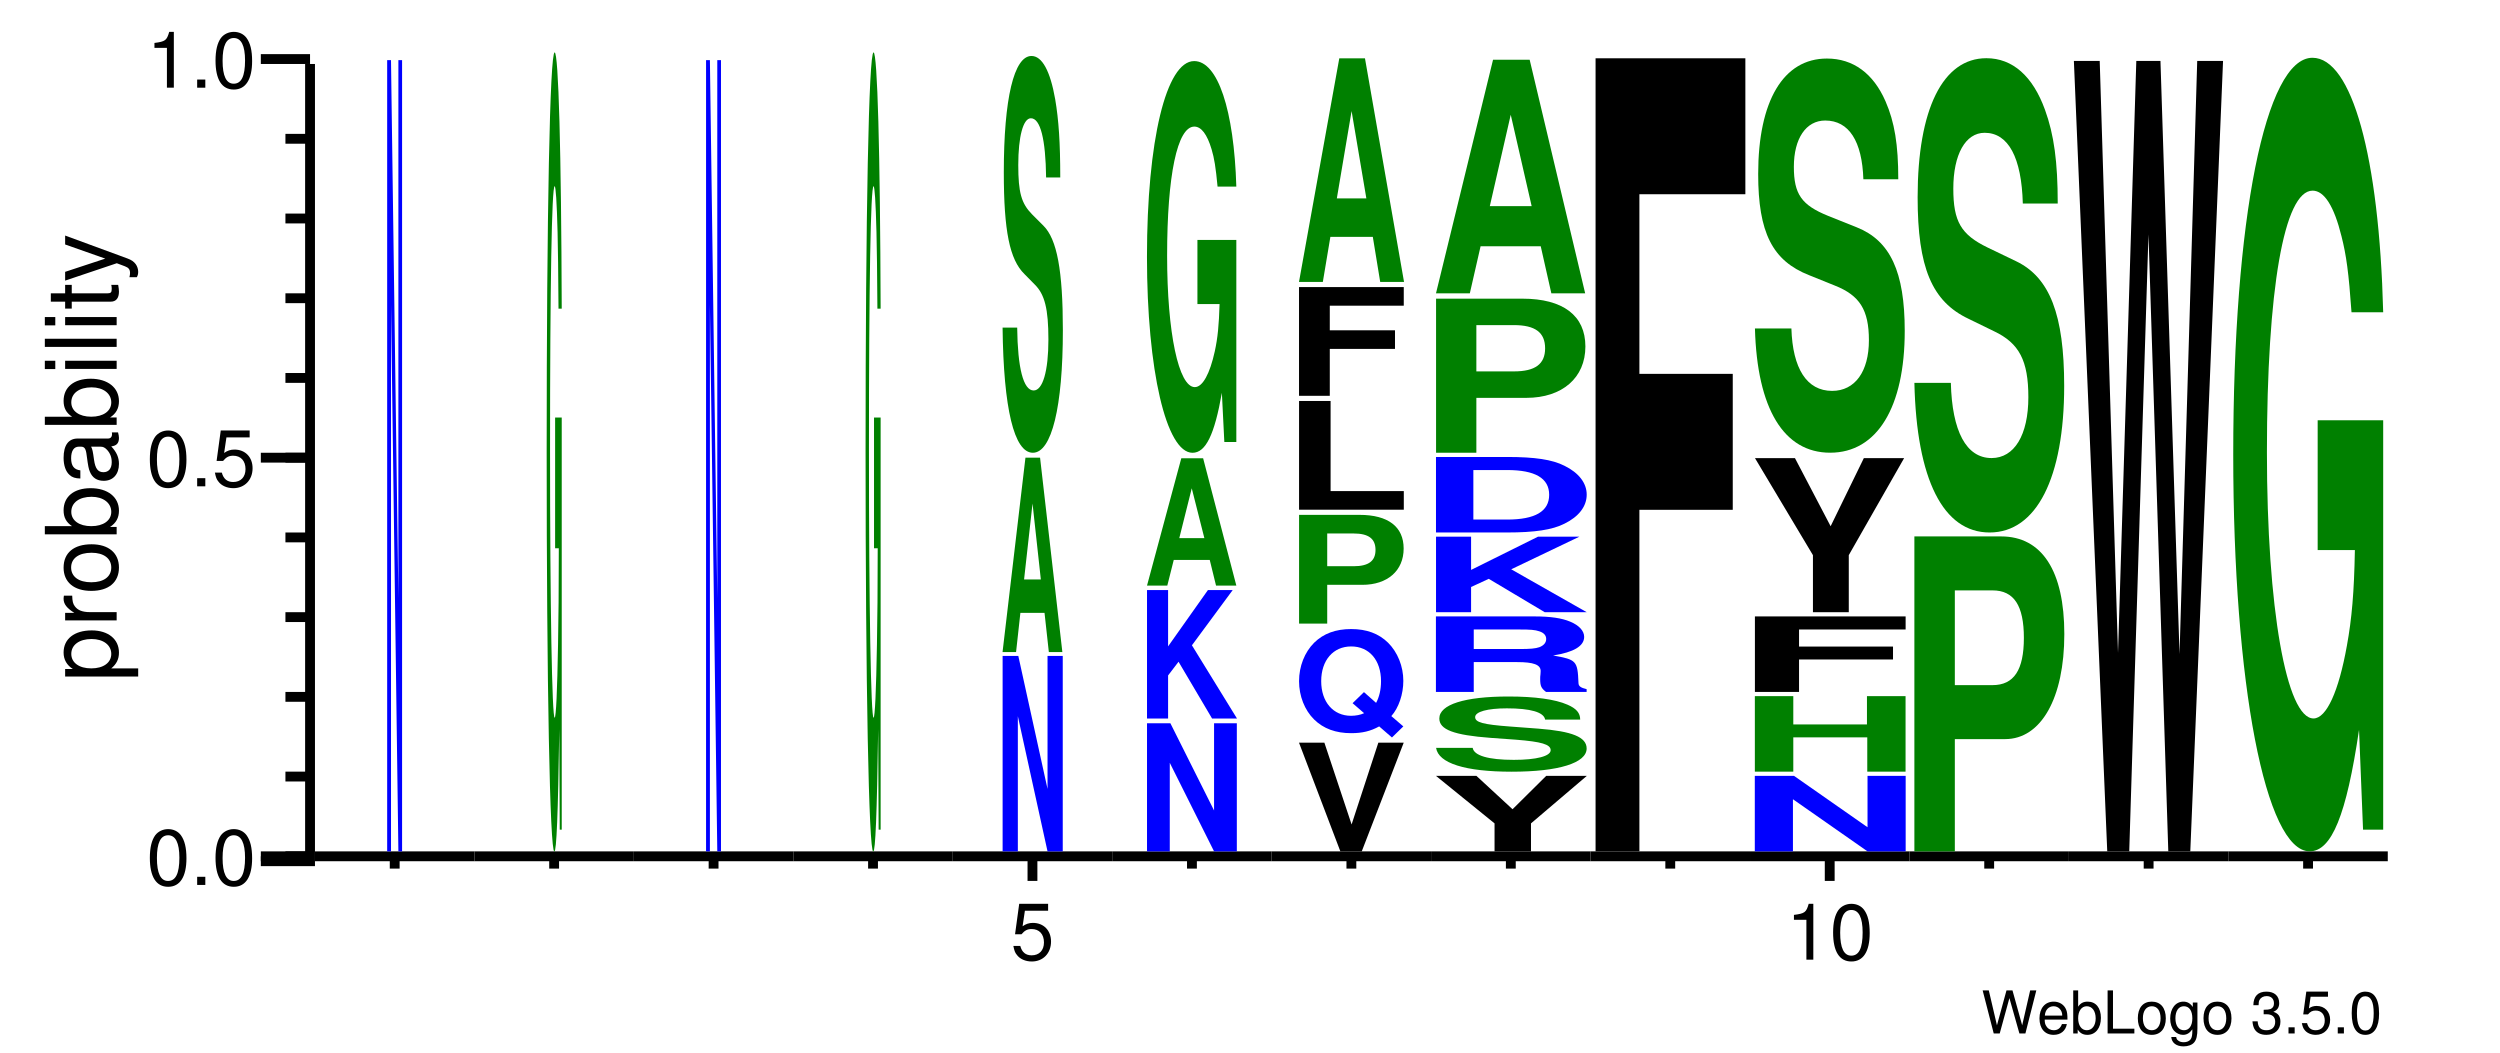 <?xml version="1.0" encoding="UTF-8"?>
<svg xmlns="http://www.w3.org/2000/svg" xmlns:xlink="http://www.w3.org/1999/xlink" width="254pt" height="107pt" viewBox="0 0 254 107" version="1.1" style="background: white" >
<defs>
<g>
<symbol overflow="visible" id="glyph0-0">
<path style="stroke:none;" d="M 4.469 0 L 5.578 -4.375 L 4.953 -4.375 L 4.141 -0.828 L 3.156 -4.375 L 2.547 -4.375 L 1.578 -0.828 L 0.75 -4.375 L 0.125 -4.375 L 1.25 0 L 1.859 0 L 2.844 -3.594 L 3.859 0 Z M 4.469 0 "/>
</symbol>
<symbol overflow="visible" id="glyph0-1">
<path style="stroke:none;" d="M 3.078 -1.406 C 3.078 -1.891 3.047 -2.172 2.953 -2.406 C 2.75 -2.922 2.266 -3.234 1.688 -3.234 C 0.797 -3.234 0.234 -2.562 0.234 -1.531 C 0.234 -0.5 0.781 0.141 1.672 0.141 C 2.391 0.141 2.891 -0.266 3.016 -0.953 L 2.516 -0.953 C 2.375 -0.547 2.094 -0.328 1.688 -0.328 C 1.375 -0.328 1.094 -0.469 0.938 -0.734 C 0.812 -0.906 0.766 -1.094 0.766 -1.406 Z M 0.781 -1.812 C 0.812 -2.391 1.172 -2.766 1.672 -2.766 C 2.172 -2.766 2.547 -2.359 2.547 -1.844 C 2.547 -1.844 2.547 -1.828 2.531 -1.812 Z M 0.781 -1.812 "/>
</symbol>
<symbol overflow="visible" id="glyph0-2">
<path style="stroke:none;" d="M 0.328 -4.375 L 0.328 0 L 0.781 0 L 0.781 -0.406 C 1.016 -0.031 1.328 0.141 1.766 0.141 C 2.594 0.141 3.141 -0.547 3.141 -1.578 C 3.141 -2.609 2.625 -3.234 1.797 -3.234 C 1.359 -3.234 1.062 -3.078 0.828 -2.719 L 0.828 -4.375 Z M 1.703 -2.766 C 2.25 -2.766 2.609 -2.281 2.609 -1.531 C 2.609 -0.812 2.25 -0.328 1.703 -0.328 C 1.172 -0.328 0.828 -0.812 0.828 -1.547 C 0.828 -2.281 1.172 -2.766 1.703 -2.766 Z M 1.703 -2.766 "/>
</symbol>
<symbol overflow="visible" id="glyph0-3">
<path style="stroke:none;" d="M 1.031 -4.375 L 0.484 -4.375 L 0.484 0 L 3.203 0 L 3.203 -0.484 L 1.031 -0.484 Z M 1.031 -4.375 "/>
</symbol>
<symbol overflow="visible" id="glyph0-4">
<path style="stroke:none;" d="M 1.625 -3.234 C 0.75 -3.234 0.219 -2.609 0.219 -1.547 C 0.219 -0.484 0.75 0.141 1.641 0.141 C 2.516 0.141 3.062 -0.484 3.062 -1.531 C 3.062 -2.609 2.531 -3.234 1.625 -3.234 Z M 1.641 -2.766 C 2.203 -2.766 2.531 -2.312 2.531 -1.531 C 2.531 -0.797 2.188 -0.328 1.641 -0.328 C 1.078 -0.328 0.734 -0.781 0.734 -1.547 C 0.734 -2.297 1.078 -2.766 1.641 -2.766 Z M 1.641 -2.766 "/>
</symbol>
<symbol overflow="visible" id="glyph0-5">
<path style="stroke:none;" d="M 2.469 -3.141 L 2.469 -2.688 C 2.219 -3.062 1.906 -3.234 1.516 -3.234 C 0.719 -3.234 0.172 -2.531 0.172 -1.516 C 0.172 -1 0.312 -0.578 0.562 -0.281 C 0.797 -0.016 1.141 0.141 1.469 0.141 C 1.859 0.141 2.141 -0.031 2.422 -0.422 L 2.422 -0.266 C 2.422 0.156 2.375 0.422 2.25 0.594 C 2.109 0.781 1.859 0.891 1.547 0.891 C 1.312 0.891 1.109 0.828 0.984 0.719 C 0.859 0.625 0.812 0.547 0.781 0.359 L 0.281 0.359 C 0.328 0.953 0.797 1.312 1.531 1.312 C 2 1.312 2.406 1.156 2.609 0.906 C 2.844 0.625 2.938 0.219 2.938 -0.516 L 2.938 -3.141 Z M 1.562 -2.766 C 2.109 -2.766 2.422 -2.312 2.422 -1.531 C 2.422 -0.781 2.094 -0.328 1.578 -0.328 C 1.031 -0.328 0.703 -0.781 0.703 -1.547 C 0.703 -2.297 1.031 -2.766 1.562 -2.766 Z M 1.562 -2.766 "/>
</symbol>
<symbol overflow="visible" id="glyph0-6">
<path style="stroke:none;" d=""/>
</symbol>
<symbol overflow="visible" id="glyph0-7">
<path style="stroke:none;" d="M 1.328 -1.953 L 1.609 -1.953 C 2.203 -1.953 2.5 -1.688 2.5 -1.188 C 2.5 -0.641 2.172 -0.328 1.609 -0.328 C 1.031 -0.328 0.75 -0.625 0.719 -1.234 L 0.188 -1.234 C 0.219 -0.891 0.281 -0.672 0.375 -0.484 C 0.594 -0.078 1.016 0.141 1.594 0.141 C 2.469 0.141 3.031 -0.391 3.031 -1.188 C 3.031 -1.734 2.828 -2.031 2.312 -2.203 C 2.719 -2.359 2.906 -2.656 2.906 -3.078 C 2.906 -3.812 2.422 -4.25 1.609 -4.25 C 0.75 -4.25 0.297 -3.781 0.281 -2.875 L 0.812 -2.875 C 0.812 -3.141 0.844 -3.281 0.906 -3.406 C 1.031 -3.641 1.297 -3.797 1.625 -3.797 C 2.094 -3.797 2.375 -3.516 2.375 -3.062 C 2.375 -2.766 2.266 -2.594 2.031 -2.484 C 1.891 -2.438 1.703 -2.406 1.328 -2.406 Z M 1.328 -1.953 "/>
</symbol>
<symbol overflow="visible" id="glyph0-8">
<path style="stroke:none;" d="M 1.141 -0.625 L 0.516 -0.625 L 0.516 0 L 1.141 0 Z M 1.141 -0.625 "/>
</symbol>
<symbol overflow="visible" id="glyph0-9">
<path style="stroke:none;" d="M 2.859 -4.25 L 0.656 -4.25 L 0.344 -1.938 L 0.828 -1.938 C 1.078 -2.234 1.281 -2.328 1.609 -2.328 C 2.172 -2.328 2.531 -1.938 2.531 -1.312 C 2.531 -0.703 2.188 -0.328 1.609 -0.328 C 1.141 -0.328 0.859 -0.562 0.734 -1.047 L 0.203 -1.047 C 0.281 -0.703 0.344 -0.531 0.469 -0.375 C 0.703 -0.047 1.141 0.141 1.625 0.141 C 2.484 0.141 3.078 -0.484 3.078 -1.391 C 3.078 -2.219 2.516 -2.797 1.703 -2.797 C 1.406 -2.797 1.156 -2.719 0.922 -2.547 L 1.094 -3.734 L 2.859 -3.734 Z M 2.859 -4.25 "/>
</symbol>
<symbol overflow="visible" id="glyph0-10">
<path style="stroke:none;" d="M 1.656 -4.25 C 1.25 -4.25 0.891 -4.078 0.672 -3.781 C 0.391 -3.406 0.266 -2.844 0.266 -2.062 C 0.266 -0.625 0.734 0.141 1.656 0.141 C 2.547 0.141 3.047 -0.625 3.047 -2.016 C 3.047 -2.844 2.906 -3.406 2.625 -3.781 C 2.406 -4.094 2.047 -4.25 1.656 -4.25 Z M 1.656 -3.781 C 2.219 -3.781 2.5 -3.203 2.5 -2.062 C 2.5 -0.859 2.219 -0.297 1.641 -0.297 C 1.078 -0.297 0.797 -0.891 0.797 -2.047 C 0.797 -3.219 1.078 -3.781 1.656 -3.781 Z M 1.656 -3.781 "/>
</symbol>
<symbol overflow="visible" id="glyph1-0">
<path style="stroke:none;" d="M 2.203 -5.672 C 1.672 -5.672 1.188 -5.438 0.891 -5.047 C 0.531 -4.547 0.344 -3.797 0.344 -2.75 C 0.344 -0.828 0.984 0.188 2.203 0.188 C 3.406 0.188 4.062 -0.828 4.062 -2.703 C 4.062 -3.797 3.875 -4.531 3.5 -5.047 C 3.203 -5.453 2.734 -5.672 2.203 -5.672 Z M 2.203 -5.047 C 2.953 -5.047 3.344 -4.281 3.344 -2.766 C 3.344 -1.156 2.969 -0.406 2.188 -0.406 C 1.438 -0.406 1.062 -1.188 1.062 -2.734 C 1.062 -4.281 1.438 -5.047 2.203 -5.047 Z M 2.203 -5.047 "/>
</symbol>
<symbol overflow="visible" id="glyph1-1">
<path style="stroke:none;" d="M 1.531 -0.828 L 0.703 -0.828 L 0.703 0 L 1.531 0 Z M 1.531 -0.828 "/>
</symbol>
<symbol overflow="visible" id="glyph1-2">
<path style="stroke:none;" d="M 3.812 -5.672 L 0.875 -5.672 L 0.453 -2.578 L 1.109 -2.578 C 1.438 -2.969 1.703 -3.109 2.141 -3.109 C 2.906 -3.109 3.391 -2.594 3.391 -1.75 C 3.391 -0.938 2.906 -0.438 2.141 -0.438 C 1.531 -0.438 1.156 -0.75 0.984 -1.391 L 0.281 -1.391 C 0.375 -0.922 0.453 -0.703 0.625 -0.5 C 0.938 -0.062 1.516 0.188 2.156 0.188 C 3.297 0.188 4.109 -0.641 4.109 -1.844 C 4.109 -2.969 3.359 -3.734 2.266 -3.734 C 1.875 -3.734 1.547 -3.625 1.219 -3.391 L 1.453 -4.969 L 3.812 -4.969 Z M 3.812 -5.672 "/>
</symbol>
<symbol overflow="visible" id="glyph1-3">
<path style="stroke:none;" d="M 2.078 -4.047 L 2.078 0 L 2.781 0 L 2.781 -5.672 L 2.312 -5.672 C 2.062 -4.797 1.906 -4.688 0.812 -4.547 L 0.812 -4.047 Z M 2.078 -4.047 "/>
</symbol>
<symbol overflow="visible" id="glyph2-0">
<path style="stroke:none;" d="M 2.188 -0.547 L 2.188 -1.375 L -0.547 -1.375 C -0.016 -1.812 0.234 -2.312 0.234 -2.984 C 0.234 -4.344 -0.859 -5.234 -2.531 -5.234 C -4.297 -5.234 -5.391 -4.375 -5.391 -2.984 C -5.391 -2.266 -5.062 -1.703 -4.453 -1.312 L -5.234 -1.312 L -5.234 -0.547 Z M -4.609 -2.844 C -4.609 -3.766 -3.797 -4.359 -2.547 -4.359 C -1.359 -4.359 -0.547 -3.75 -0.547 -2.844 C -0.547 -1.953 -1.344 -1.375 -2.578 -1.375 C -3.812 -1.375 -4.609 -1.953 -4.609 -2.844 Z M -4.609 -2.844 "/>
</symbol>
<symbol overflow="visible" id="glyph2-1">
<path style="stroke:none;" d="M -5.234 -0.688 L 0 -0.688 L 0 -1.531 L -2.719 -1.531 C -3.469 -1.531 -3.953 -1.719 -4.25 -2.125 C -4.438 -2.375 -4.5 -2.625 -4.516 -3.203 L -5.359 -3.203 C -5.375 -3.062 -5.391 -3 -5.391 -2.891 C -5.391 -2.344 -5.062 -1.938 -4.297 -1.453 L -5.234 -1.453 Z M -5.234 -0.688 "/>
</symbol>
<symbol overflow="visible" id="glyph2-2">
<path style="stroke:none;" d="M -5.391 -2.719 C -5.391 -1.25 -4.344 -0.359 -2.578 -0.359 C -0.812 -0.359 0.234 -1.234 0.234 -2.734 C 0.234 -4.203 -0.812 -5.094 -2.547 -5.094 C -4.344 -5.094 -5.391 -4.234 -5.391 -2.719 Z M -4.625 -2.734 C -4.625 -3.672 -3.844 -4.234 -2.547 -4.234 C -1.312 -4.234 -0.547 -3.656 -0.547 -2.734 C -0.547 -1.797 -1.312 -1.234 -2.578 -1.234 C -3.844 -1.234 -4.625 -1.797 -4.625 -2.734 Z M -4.625 -2.734 "/>
</symbol>
<symbol overflow="visible" id="glyph2-3">
<path style="stroke:none;" d="M -7.297 -0.547 L 0 -0.547 L 0 -1.297 L -0.672 -1.297 C -0.062 -1.688 0.234 -2.219 0.234 -2.953 C 0.234 -4.328 -0.906 -5.234 -2.641 -5.234 C -4.344 -5.234 -5.391 -4.375 -5.391 -2.984 C -5.391 -2.266 -5.125 -1.766 -4.531 -1.375 L -7.297 -1.375 Z M -4.609 -2.828 C -4.609 -3.766 -3.797 -4.359 -2.547 -4.359 C -1.359 -4.359 -0.547 -3.734 -0.547 -2.828 C -0.547 -1.953 -1.344 -1.375 -2.578 -1.375 C -3.812 -1.375 -4.609 -1.953 -4.609 -2.828 Z M -4.609 -2.828 "/>
</symbol>
<symbol overflow="visible" id="glyph2-4">
<path style="stroke:none;" d="M -0.484 -5.344 C -0.469 -5.266 -0.469 -5.219 -0.469 -5.172 C -0.469 -4.875 -0.625 -4.719 -0.875 -4.719 L -3.953 -4.719 C -4.891 -4.719 -5.391 -4.047 -5.391 -2.75 C -5.391 -1.984 -5.172 -1.359 -4.781 -1.016 C -4.516 -0.766 -4.203 -0.672 -3.688 -0.656 L -3.688 -1.484 C -4.328 -1.562 -4.625 -1.938 -4.625 -2.719 C -4.625 -3.469 -4.344 -3.891 -3.844 -3.891 L -3.625 -3.891 C -3.266 -3.891 -3.125 -3.688 -3.047 -3.016 C -2.891 -1.844 -2.844 -1.656 -2.719 -1.344 C -2.469 -0.734 -2 -0.422 -1.312 -0.422 C -0.375 -0.422 0.234 -1.078 0.234 -2.141 C 0.234 -2.797 0 -3.328 -0.547 -3.922 C -0.016 -3.984 0.234 -4.234 0.234 -4.781 C 0.234 -4.953 0.203 -5.078 0.141 -5.344 Z M -1.656 -3.891 C -1.375 -3.891 -1.203 -3.812 -0.969 -3.562 C -0.656 -3.219 -0.5 -2.812 -0.5 -2.312 C -0.5 -1.672 -0.812 -1.297 -1.344 -1.297 C -1.891 -1.297 -2.172 -1.656 -2.297 -2.547 C -2.422 -3.438 -2.453 -3.609 -2.594 -3.891 Z M -1.656 -3.891 "/>
</symbol>
<symbol overflow="visible" id="glyph2-5">
<path style="stroke:none;" d="M -5.234 -1.5 L -5.234 -0.672 L 0 -0.672 L 0 -1.5 Z M -7.297 -1.5 L -7.297 -0.656 L -6.234 -0.656 L -6.234 -1.5 Z M -7.297 -1.5 "/>
</symbol>
<symbol overflow="visible" id="glyph2-6">
<path style="stroke:none;" d="M -7.297 -1.516 L -7.297 -0.688 L 0 -0.688 L 0 -1.516 Z M -7.297 -1.516 "/>
</symbol>
<symbol overflow="visible" id="glyph2-7">
<path style="stroke:none;" d="M -5.234 -2.547 L -5.234 -1.688 L -6.688 -1.688 L -6.688 -0.844 L -5.234 -0.844 L -5.234 -0.141 L -4.562 -0.141 L -4.562 -0.844 L -0.594 -0.844 C -0.062 -0.844 0.234 -1.203 0.234 -1.859 C 0.234 -2.062 0.203 -2.266 0.156 -2.547 L -0.547 -2.547 C -0.516 -2.438 -0.5 -2.297 -0.5 -2.141 C -0.5 -1.781 -0.594 -1.688 -0.969 -1.688 L -4.562 -1.688 L -4.562 -2.547 Z M -5.234 -2.547 "/>
</symbol>
<symbol overflow="visible" id="glyph2-8">
<path style="stroke:none;" d="M -5.234 -3.875 L -1.156 -2.438 L -5.234 -1.094 L -5.234 -0.203 L 0.016 -1.969 L 0.844 -1.656 C 1.219 -1.516 1.359 -1.328 1.359 -0.984 C 1.359 -0.859 1.344 -0.719 1.297 -0.547 L 2.047 -0.547 C 2.141 -0.703 2.188 -0.875 2.188 -1.094 C 2.188 -1.375 2.094 -1.656 1.938 -1.875 C 1.734 -2.141 1.516 -2.297 1.094 -2.453 L -5.234 -4.781 Z M -5.234 -3.875 "/>
</symbol>
<symbol overflow="visible" id="glyph3-0">
<path style="stroke:none;" d="M 1.312 0 L 1.688 0 L 1.688 -80.391 L 1.312 -80.391 L 1.312 -25.703 L 0.562 -80.391 L 0.172 -80.391 L 0.172 0 L 0.562 0 L 0.562 -55.578 Z M 1.312 0 "/>
</symbol>
<symbol overflow="visible" id="glyph4-0">
<path style="stroke:none;" d="M 1.625 -41.656 L 0.953 -41.656 L 0.953 -28.375 L 1.328 -28.375 C 1.328 -24.016 1.297 -21.359 1.25 -18.594 C 1.172 -13.922 1.047 -11.156 0.906 -11.156 C 0.641 -11.156 0.438 -22.422 0.438 -38.375 C 0.438 -55.047 0.609 -65.156 0.906 -65.156 C 1.016 -65.156 1.125 -63.562 1.203 -60.469 C 1.25 -58.562 1.266 -56.75 1.297 -52.719 L 1.625 -52.719 C 1.578 -68.656 1.297 -78.75 0.906 -78.75 C 0.422 -78.75 0.094 -62.281 0.094 -38.156 C 0.094 -14.672 0.422 2.438 0.875 2.438 C 1.094 2.438 1.25 -1.281 1.375 -9.984 L 1.422 0.219 L 1.625 0.219 Z M 1.625 -41.656 "/>
</symbol>
<symbol overflow="visible" id="glyph5-0">
<path style="stroke:none;" d="M 5.266 0 L 6.812 0 L 6.812 -19.859 L 5.266 -19.859 L 5.266 -6.344 L 2.297 -19.859 L 0.703 -19.859 L 0.703 0 L 2.25 0 L 2.25 -13.734 Z M 5.266 0 "/>
</symbol>
<symbol overflow="visible" id="glyph6-0">
<path style="stroke:none;" d="M 4.5 -3.984 L 4.938 0 L 6.312 0 L 4.047 -19.75 L 2.562 -19.75 L 0.234 0 L 1.609 0 L 2.047 -3.984 Z M 4.125 -7.375 L 2.422 -7.375 L 3.281 -15.094 Z M 4.125 -7.375 "/>
</symbol>
<symbol overflow="visible" id="glyph7-0">
<path style="stroke:none;" d="M 6.188 -26.75 C 6.188 -30.281 6.031 -32.594 5.672 -34.703 C 5.172 -37.562 4.344 -39.094 3.266 -39.094 C 1.484 -39.094 0.453 -34.766 0.453 -27.266 C 0.453 -21.312 1.047 -18.406 2.547 -16.938 L 3.594 -15.875 C 4.609 -14.875 4.984 -13.406 4.984 -10.281 C 4.984 -7.062 4.406 -5.109 3.484 -5.109 C 2.438 -5.109 1.859 -7.391 1.812 -11.5 L 0.328 -11.5 C 0.422 -3.266 1.5 1.219 3.406 1.219 C 5.312 1.219 6.453 -3.422 6.453 -11.234 C 6.453 -17.297 5.859 -20.469 4.484 -21.844 L 3.328 -23 C 2.234 -24.109 1.922 -25.219 1.922 -28.016 C 1.922 -30.906 2.422 -32.766 3.203 -32.766 C 4.172 -32.766 4.703 -30.641 4.75 -26.75 Z M 6.188 -26.75 "/>
</symbol>
<symbol overflow="visible" id="glyph8-0">
<path style="stroke:none;" d="M 7.859 0 L 10.172 0 L 10.172 -13.016 L 7.859 -13.016 L 7.859 -4.156 L 3.422 -13.016 L 1.047 -13.016 L 1.047 0 L 3.359 0 L 3.359 -9 Z M 7.859 0 "/>
</symbol>
<symbol overflow="visible" id="glyph9-0">
<path style="stroke:none;" d="M 3.188 -4.375 L 4.25 -5.766 L 7.656 0 L 10.188 0 L 5.609 -7.438 L 9.75 -13.047 L 7.234 -13.047 L 3.188 -7.328 L 3.188 -13.047 L 1.047 -13.047 L 1.047 0 L 3.188 0 Z M 3.188 -4.375 "/>
</symbol>
<symbol overflow="visible" id="glyph10-0">
<path style="stroke:none;" d="M 6.719 -2.609 L 7.359 0 L 9.422 0 L 6.047 -12.938 L 3.828 -12.938 L 0.344 0 L 2.406 0 L 3.062 -2.609 Z M 6.172 -4.828 L 3.625 -4.828 L 4.891 -9.891 Z M 6.172 -4.828 "/>
</symbol>
<symbol overflow="visible" id="glyph11-0">
<path style="stroke:none;" d="M 9.641 -20.422 L 5.688 -20.422 L 5.688 -13.906 L 7.938 -13.906 C 7.875 -11.766 7.75 -10.469 7.453 -9.109 C 6.953 -6.828 6.219 -5.469 5.422 -5.469 C 3.781 -5.469 2.609 -10.984 2.609 -18.812 C 2.609 -26.984 3.641 -31.938 5.375 -31.938 C 6.078 -31.938 6.672 -31.156 7.125 -29.641 C 7.406 -28.703 7.547 -27.812 7.734 -25.844 L 9.641 -25.844 C 9.406 -33.656 7.75 -38.594 5.359 -38.594 C 2.516 -38.594 0.562 -30.531 0.562 -18.703 C 0.562 -7.188 2.516 1.203 5.188 1.203 C 6.531 1.203 7.422 -0.625 8.172 -4.891 L 8.422 0.109 L 9.641 0.109 Z M 9.641 -20.422 "/>
</symbol>
<symbol overflow="visible" id="glyph12-0">
<path style="stroke:none;" d="M 6.781 0 L 11.047 -11.047 L 8.469 -11.047 L 5.75 -2.734 L 2.984 -11.047 L 0.406 -11.047 L 4.609 0 Z M 6.781 0 "/>
</symbol>
<symbol overflow="visible" id="glyph13-0">
<path style="stroke:none;" d="M 10.031 -1.422 C 10.781 -2.266 11.25 -3.641 11.25 -5 C 11.25 -6.484 10.672 -7.906 9.703 -8.875 C 8.75 -9.812 7.516 -10.266 5.953 -10.266 C 4.375 -10.266 3.141 -9.812 2.188 -8.875 C 1.219 -7.906 0.656 -6.484 0.656 -4.969 C 0.656 -3.469 1.219 -2.031 2.188 -1.078 C 3.141 -0.141 4.391 0.312 5.953 0.312 C 7.078 0.312 7.922 0.109 8.797 -0.375 L 10.094 0.75 L 11.25 -0.375 Z M 7.25 -3.859 L 6.094 -2.734 L 7.266 -1.719 C 6.906 -1.547 6.422 -1.453 5.938 -1.453 C 4.125 -1.453 2.906 -2.859 2.906 -4.969 C 2.906 -7.094 4.125 -8.5 5.953 -8.5 C 7.781 -8.5 8.984 -7.109 8.984 -4.969 C 8.984 -4.125 8.812 -3.375 8.484 -2.766 Z M 7.25 -3.859 "/>
</symbol>
<symbol overflow="visible" id="glyph14-0">
<path style="stroke:none;" d="M 4.312 -3.938 L 7.875 -3.938 C 10.438 -3.938 12.078 -5.375 12.078 -7.625 C 12.078 -9.844 10.5 -11.047 7.594 -11.047 L 1.453 -11.047 L 1.453 0 L 4.312 0 Z M 4.312 -5.828 L 4.312 -9.156 L 6.984 -9.156 C 8.516 -9.156 9.219 -8.625 9.219 -7.484 C 9.219 -6.359 8.516 -5.828 6.984 -5.828 Z M 4.312 -5.828 "/>
</symbol>
<symbol overflow="visible" id="glyph15-0">
<path style="stroke:none;" d="M 4.906 -11.047 L 1.703 -11.047 L 1.703 0 L 12.344 0 L 12.344 -1.891 L 4.906 -1.891 Z M 4.906 -11.047 "/>
</symbol>
<symbol overflow="visible" id="glyph16-0">
<path style="stroke:none;" d="M 4.656 -4.766 L 11.281 -4.766 L 11.281 -6.656 L 4.656 -6.656 L 4.656 -9.156 L 12.172 -9.156 L 12.172 -11.047 L 1.531 -11.047 L 1.531 0 L 4.656 0 Z M 4.656 -4.766 "/>
</symbol>
<symbol overflow="visible" id="glyph17-0">
<path style="stroke:none;" d="M 7.906 -4.578 L 8.656 0 L 11.078 0 L 7.109 -22.719 L 4.5 -22.719 L 0.406 0 L 2.828 0 L 3.594 -4.578 Z M 7.25 -8.484 L 4.25 -8.484 L 5.75 -17.359 Z M 7.25 -8.484 "/>
</symbol>
<symbol overflow="visible" id="glyph18-0">
<path style="stroke:none;" d="M 10.312 -2.844 L 15.984 -7.672 L 11.859 -7.672 L 8.438 -4.281 L 4.766 -7.672 L 0.656 -7.672 L 6.609 -2.844 L 6.609 0 L 10.312 0 Z M 10.312 -2.844 "/>
</symbol>
<symbol overflow="visible" id="glyph19-0">
<path style="stroke:none;" d="M 15.453 -5.062 C 15.453 -5.734 15.062 -6.188 14.156 -6.578 C 12.906 -7.125 10.844 -7.406 8.172 -7.406 C 3.719 -7.406 1.141 -6.594 1.141 -5.172 C 1.141 -4.047 2.594 -3.484 6.359 -3.203 L 8.953 -3.016 C 11.5 -2.812 12.453 -2.547 12.453 -1.953 C 12.453 -1.344 11.016 -0.969 8.703 -0.969 C 6.109 -0.969 4.656 -1.406 4.531 -2.188 L 0.812 -2.188 C 1.047 -0.625 3.766 0.234 8.5 0.234 C 13.281 0.234 16.109 -0.656 16.109 -2.125 C 16.109 -3.281 14.641 -3.875 11.203 -4.141 L 8.297 -4.359 C 5.578 -4.562 4.781 -4.781 4.781 -5.312 C 4.781 -5.859 6.031 -6.203 8 -6.203 C 10.406 -6.203 11.766 -5.812 11.891 -5.062 Z M 15.453 -5.062 "/>
</symbol>
<symbol overflow="visible" id="glyph20-0">
<path style="stroke:none;" d="M 5.891 -3.031 L 10.312 -3.031 C 11.969 -3.031 12.688 -2.766 12.688 -2.125 C 12.688 -2.062 12.688 -1.953 12.672 -1.812 C 12.641 -1.625 12.641 -1.438 12.641 -1.312 C 12.641 -0.594 12.75 -0.375 13.234 0 L 17.359 0 L 17.359 -0.281 C 16.766 -0.422 16.531 -0.578 16.531 -0.922 C 16.438 -3.172 16.328 -3.281 13.953 -3.703 C 16.047 -4.031 17.109 -4.656 17.109 -5.594 C 17.109 -6.203 16.594 -6.766 15.688 -7.141 C 14.844 -7.5 13.672 -7.672 12.078 -7.672 L 2.047 -7.672 L 2.047 0 L 5.891 0 Z M 5.891 -4.359 L 5.891 -6.344 L 10.531 -6.344 C 11.641 -6.344 12.109 -6.312 12.562 -6.156 C 13.031 -6 13.25 -5.734 13.25 -5.375 C 13.25 -5 13 -4.719 12.562 -4.547 C 12.156 -4.406 11.641 -4.359 10.531 -4.359 Z M 5.891 -4.359 "/>
</symbol>
<symbol overflow="visible" id="glyph21-0">
<path style="stroke:none;" d="M 5.328 -2.562 L 7.125 -3.391 L 12.812 0 L 17.078 0 L 9.406 -4.359 L 16.328 -7.672 L 12.125 -7.672 L 5.328 -4.297 L 5.328 -7.672 L 1.766 -7.672 L 1.766 0 L 5.328 0 Z M 5.328 -2.562 "/>
</symbol>
<symbol overflow="visible" id="glyph22-0">
<path style="stroke:none;" d="M 1.953 0 L 9.172 0 C 11.984 0 13.766 -0.266 15 -0.891 C 16.469 -1.609 17.266 -2.656 17.266 -3.844 C 17.266 -5.016 16.469 -6.062 15 -6.781 C 13.766 -7.406 12.016 -7.672 9.172 -7.672 L 1.953 -7.672 Z M 5.75 -1.312 L 5.75 -6.344 L 9.172 -6.344 C 12.031 -6.344 13.453 -5.516 13.453 -3.828 C 13.453 -2.141 12.031 -1.312 9.172 -1.312 Z M 5.75 -1.312 "/>
</symbol>
<symbol overflow="visible" id="glyph23-0">
<path style="stroke:none;" d="M 6.156 -5.578 L 11.234 -5.578 C 14.891 -5.578 17.234 -7.625 17.234 -10.797 C 17.234 -13.938 14.969 -15.656 10.828 -15.656 L 2.062 -15.656 L 2.062 0 L 6.156 0 Z M 6.156 -8.266 L 6.156 -12.969 L 9.969 -12.969 C 12.141 -12.969 13.141 -12.219 13.141 -10.609 C 13.141 -9.016 12.141 -8.266 9.969 -8.266 Z M 6.156 -8.266 "/>
</symbol>
<symbol overflow="visible" id="glyph24-0">
<path style="stroke:none;" d="M 11.219 -4.781 L 12.297 0 L 15.734 0 L 10.094 -23.734 L 6.375 -23.734 L 0.578 0 L 4.016 0 L 5.109 -4.781 Z M 10.297 -8.859 L 6.047 -8.859 L 8.172 -18.141 Z M 10.297 -8.859 "/>
</symbol>
<symbol overflow="visible" id="glyph25-0">
<path style="stroke:none;" d="M 6.656 -34.703 L 16.141 -34.703 L 16.141 -48.516 L 6.656 -48.516 L 6.656 -66.766 L 17.422 -66.766 L 17.422 -80.578 L 2.203 -80.578 L 2.203 0 L 6.656 0 Z M 6.656 -34.703 "/>
</symbol>
<symbol overflow="visible" id="glyph26-0">
<path style="stroke:none;" d="M 13.203 0 L 17.078 0 L 17.078 -7.672 L 13.203 -7.672 L 13.203 -2.453 L 5.734 -7.672 L 1.75 -7.672 L 1.75 0 L 5.625 0 L 5.625 -5.297 Z M 13.203 0 "/>
</symbol>
<symbol overflow="visible" id="glyph27-0">
<path style="stroke:none;" d="M 13.188 -3.484 L 13.188 0 L 17.078 0 L 17.078 -7.672 L 13.156 -7.672 L 13.156 -4.797 L 5.672 -4.797 L 5.672 -7.672 L 1.766 -7.672 L 1.766 0 L 5.672 0 L 5.672 -3.484 Z M 13.188 -3.484 "/>
</symbol>
<symbol overflow="visible" id="glyph28-0">
<path style="stroke:none;" d="M 6.703 -3.297 L 16.25 -3.297 L 16.25 -4.609 L 6.703 -4.609 L 6.703 -6.344 L 17.531 -6.344 L 17.531 -7.672 L 2.219 -7.672 L 2.219 0 L 6.703 0 Z M 6.703 -3.297 "/>
</symbol>
<symbol overflow="visible" id="glyph29-0">
<path style="stroke:none;" d="M 10.188 -5.797 L 15.812 -15.656 L 11.719 -15.656 L 8.344 -8.734 L 4.719 -15.656 L 0.656 -15.656 L 6.547 -5.797 L 6.547 0 L 10.188 0 Z M 10.188 -5.797 "/>
</symbol>
<symbol overflow="visible" id="glyph30-0">
<path style="stroke:none;" d="M 15.375 -26.578 C 15.375 -30.094 15 -32.391 14.078 -34.5 C 12.844 -37.328 10.797 -38.844 8.125 -38.844 C 3.703 -38.844 1.141 -34.547 1.141 -27.109 C 1.141 -21.172 2.578 -18.297 6.328 -16.828 L 8.922 -15.781 C 11.453 -14.781 12.391 -13.312 12.391 -10.219 C 12.391 -7.031 10.969 -5.078 8.656 -5.078 C 6.078 -5.078 4.641 -7.344 4.516 -11.422 L 0.812 -11.422 C 1.031 -3.25 3.75 1.203 8.453 1.203 C 13.219 1.203 16.031 -3.406 16.031 -11.172 C 16.031 -17.188 14.562 -20.344 11.141 -21.703 L 8.25 -22.859 C 5.547 -23.953 4.766 -25.062 4.766 -27.844 C 4.766 -30.719 6 -32.547 7.953 -32.547 C 10.359 -32.547 11.703 -30.453 11.828 -26.578 Z M 15.375 -26.578 "/>
</symbol>
<symbol overflow="visible" id="glyph31-0">
<path style="stroke:none;" d="M 6.188 -11.406 L 11.297 -11.406 C 14.953 -11.406 17.312 -15.578 17.312 -22.078 C 17.312 -28.484 15.047 -32 10.891 -32 L 2.078 -32 L 2.078 0 L 6.188 0 Z M 6.188 -16.891 L 6.188 -26.516 L 10.016 -26.516 C 12.203 -26.516 13.203 -24.969 13.203 -21.688 C 13.203 -18.438 12.203 -16.891 10.016 -16.891 Z M 6.188 -16.891 "/>
</symbol>
<symbol overflow="visible" id="glyph32-0">
<path style="stroke:none;" d="M 15.375 -31.969 C 15.375 -36.203 15 -38.969 14.078 -41.5 C 12.844 -44.906 10.797 -46.734 8.125 -46.734 C 3.703 -46.734 1.141 -41.562 1.141 -32.609 C 1.141 -25.484 2.578 -22.016 6.328 -20.25 L 8.922 -18.984 C 11.453 -17.781 12.391 -16.016 12.391 -12.297 C 12.391 -8.453 10.969 -6.109 8.656 -6.109 C 6.078 -6.109 4.641 -8.828 4.516 -13.75 L 0.812 -13.75 C 1.031 -3.906 3.75 1.453 8.453 1.453 C 13.219 1.453 16.031 -4.094 16.031 -13.438 C 16.031 -20.688 14.562 -24.469 11.141 -26.109 L 8.25 -27.5 C 5.547 -28.812 4.766 -30.141 4.766 -33.484 C 4.766 -36.953 6 -39.156 7.953 -39.156 C 10.359 -39.156 11.703 -36.641 11.828 -31.969 Z M 15.375 -31.969 "/>
</symbol>
<symbol overflow="visible" id="glyph33-0">
<path style="stroke:none;" d="M 12.047 0 L 15.375 -80.312 L 12.75 -80.312 L 10.953 -20.047 L 9.016 -80.312 L 6.562 -80.312 L 4.703 -20.156 L 2.844 -80.312 L 0.219 -80.312 L 3.609 0 L 5.844 0 L 7.797 -62.688 L 9.812 0 Z M 12.047 0 "/>
</symbol>
<symbol overflow="visible" id="glyph34-0">
<path style="stroke:none;" d="M 16.188 -41.375 L 9.531 -41.375 L 9.531 -28.188 L 13.312 -28.188 C 13.234 -23.859 13 -21.219 12.5 -18.469 C 11.672 -13.828 10.422 -11.078 9.109 -11.078 C 6.359 -11.078 4.375 -22.266 4.375 -38.109 C 4.375 -54.672 6.125 -64.703 9.016 -64.703 C 10.203 -64.703 11.203 -63.109 11.953 -60.062 C 12.438 -58.156 12.688 -56.359 12.969 -52.344 L 16.188 -52.344 C 15.781 -68.188 13 -78.203 9 -78.203 C 4.219 -78.203 0.953 -61.844 0.953 -37.891 C 0.953 -14.562 4.234 2.422 8.719 2.422 C 10.953 2.422 12.453 -1.266 13.734 -9.922 L 14.141 0.219 L 16.188 0.219 Z M 16.188 -41.375 "/>
</symbol>
</g>
</defs>
<g id="surface1">
<g style="fill:rgb(0%,0%,0%);fill-opacity:1;">
  <use xlink:href="#glyph0-0" x="201.312" y="105"/>
  <use xlink:href="#glyph0-1" x="206.976" y="105"/>
  <use xlink:href="#glyph0-2" x="210.312" y="105"/>
  <use xlink:href="#glyph0-3" x="213.648" y="105"/>
  <use xlink:href="#glyph0-4" x="216.984" y="105"/>
  <use xlink:href="#glyph0-5" x="220.32" y="105"/>
  <use xlink:href="#glyph0-4" x="223.656" y="105"/>
  <use xlink:href="#glyph0-6" x="226.992" y="105"/>
  <use xlink:href="#glyph0-7" x="228.66" y="105"/>
  <use xlink:href="#glyph0-8" x="231.996" y="105"/>
  <use xlink:href="#glyph0-9" x="233.664" y="105"/>
  <use xlink:href="#glyph0-8" x="237" y="105"/>
  <use xlink:href="#glyph0-10" x="238.668" y="105"/>
</g>
<path style="fill:none;stroke-width:4.167;stroke-linecap:butt;stroke-linejoin:miter;stroke:rgb(0%,0%,0%);stroke-opacity:1;stroke-miterlimit:10;" d="M 110.417 81.25 L 131.25 81.25 L 131.25 418.75 " transform="matrix(0.24,0,0,-0.24,0,107)"/>
<g style="fill:rgb(0%,0%,0%);fill-opacity:1;">
  <use xlink:href="#glyph1-0" x="14.881" y="89.91"/>
  <use xlink:href="#glyph1-1" x="19.329" y="89.91"/>
  <use xlink:href="#glyph1-0" x="21.553" y="89.91"/>
</g>
<path style="fill:none;stroke-width:4.167;stroke-linecap:butt;stroke-linejoin:miter;stroke:rgb(0%,0%,0%);stroke-opacity:1;stroke-miterlimit:10;" d="M 110.417 83.333 L 131.25 83.333 " transform="matrix(0.24,0,0,-0.24,0,107)"/>
<g style="fill:rgb(0%,0%,0%);fill-opacity:1;">
  <use xlink:href="#glyph1-0" x="14.881" y="49.41"/>
  <use xlink:href="#glyph1-1" x="19.329" y="49.41"/>
  <use xlink:href="#glyph1-2" x="21.553" y="49.41"/>
</g>
<path style="fill:none;stroke-width:4.167;stroke-linecap:butt;stroke-linejoin:miter;stroke:rgb(0%,0%,0%);stroke-opacity:1;stroke-miterlimit:10;" d="M 110.417 252.083 L 131.25 252.083 " transform="matrix(0.24,0,0,-0.24,0,107)"/>
<g style="fill:rgb(0%,0%,0%);fill-opacity:1;">
  <use xlink:href="#glyph1-3" x="14.881" y="8.91"/>
  <use xlink:href="#glyph1-1" x="19.329" y="8.91"/>
  <use xlink:href="#glyph1-0" x="21.553" y="8.91"/>
</g>
<path style="fill:none;stroke-width:4.167;stroke-linecap:butt;stroke-linejoin:miter;stroke:rgb(0%,0%,0%);stroke-opacity:1;stroke-miterlimit:10;" d="M 110.417 420.833 L 131.25 420.833 " transform="matrix(0.24,0,0,-0.24,0,107)"/>
<path style="fill:none;stroke-width:4.167;stroke-linecap:butt;stroke-linejoin:miter;stroke:rgb(0%,0%,0%);stroke-opacity:1;stroke-miterlimit:10;" d="M 131.25 83.333 L 120.833 83.333 " transform="matrix(0.24,0,0,-0.24,0,107)"/>
<path style="fill:none;stroke-width:4.167;stroke-linecap:butt;stroke-linejoin:miter;stroke:rgb(0%,0%,0%);stroke-opacity:1;stroke-miterlimit:10;" d="M 131.25 117.09 L 120.833 117.09 " transform="matrix(0.24,0,0,-0.24,0,107)"/>
<path style="fill:none;stroke-width:4.167;stroke-linecap:butt;stroke-linejoin:miter;stroke:rgb(0%,0%,0%);stroke-opacity:1;stroke-miterlimit:10;" d="M 131.25 150.83 L 120.833 150.83 " transform="matrix(0.24,0,0,-0.24,0,107)"/>
<path style="fill:none;stroke-width:4.167;stroke-linecap:butt;stroke-linejoin:miter;stroke:rgb(0%,0%,0%);stroke-opacity:1;stroke-miterlimit:10;" d="M 131.25 184.587 L 120.833 184.587 " transform="matrix(0.24,0,0,-0.24,0,107)"/>
<path style="fill:none;stroke-width:4.167;stroke-linecap:butt;stroke-linejoin:miter;stroke:rgb(0%,0%,0%);stroke-opacity:1;stroke-miterlimit:10;" d="M 131.25 218.327 L 120.833 218.327 " transform="matrix(0.24,0,0,-0.24,0,107)"/>
<path style="fill:none;stroke-width:4.167;stroke-linecap:butt;stroke-linejoin:miter;stroke:rgb(0%,0%,0%);stroke-opacity:1;stroke-miterlimit:10;" d="M 131.25 252.083 L 120.833 252.083 " transform="matrix(0.24,0,0,-0.24,0,107)"/>
<path style="fill:none;stroke-width:4.167;stroke-linecap:butt;stroke-linejoin:miter;stroke:rgb(0%,0%,0%);stroke-opacity:1;stroke-miterlimit:10;" d="M 131.25 285.84 L 120.833 285.84 " transform="matrix(0.24,0,0,-0.24,0,107)"/>
<path style="fill:none;stroke-width:4.167;stroke-linecap:butt;stroke-linejoin:miter;stroke:rgb(0%,0%,0%);stroke-opacity:1;stroke-miterlimit:10;" d="M 131.25 319.58 L 120.833 319.58 " transform="matrix(0.24,0,0,-0.24,0,107)"/>
<path style="fill:none;stroke-width:4.167;stroke-linecap:butt;stroke-linejoin:miter;stroke:rgb(0%,0%,0%);stroke-opacity:1;stroke-miterlimit:10;" d="M 131.25 353.337 L 120.833 353.337 " transform="matrix(0.24,0,0,-0.24,0,107)"/>
<path style="fill:none;stroke-width:4.167;stroke-linecap:butt;stroke-linejoin:miter;stroke:rgb(0%,0%,0%);stroke-opacity:1;stroke-miterlimit:10;" d="M 131.25 387.077 L 120.833 387.077 " transform="matrix(0.24,0,0,-0.24,0,107)"/>
<g style="fill:rgb(0%,0%,0%);fill-opacity:1;">
  <use xlink:href="#glyph2-0" x="11.852" y="69.283"/>
  <use xlink:href="#glyph2-1" x="11.852" y="63.723"/>
  <use xlink:href="#glyph2-2" x="11.852" y="60.393"/>
  <use xlink:href="#glyph2-3" x="11.852" y="54.833"/>
  <use xlink:href="#glyph2-4" x="11.852" y="49.273"/>
  <use xlink:href="#glyph2-3" x="11.852" y="43.713"/>
  <use xlink:href="#glyph2-5" x="11.852" y="38.153"/>
  <use xlink:href="#glyph2-6" x="11.852" y="35.933"/>
  <use xlink:href="#glyph2-5" x="11.852" y="33.713"/>
  <use xlink:href="#glyph2-7" x="11.852" y="31.493"/>
  <use xlink:href="#glyph2-8" x="11.852" y="28.713"/>
</g>
<path style="fill:none;stroke-width:4.167;stroke-linecap:butt;stroke-linejoin:miter;stroke:rgb(0%,0%,0%);stroke-opacity:1;stroke-miterlimit:10;" d="M 133.333 83.333 L 200.83 83.333 M 167.09 83.333 L 167.09 78.125 " transform="matrix(0.24,0,0,-0.24,0,107)"/>
<g style="fill:rgb(0%,0%,100%);fill-opacity:1;">
  <use xlink:href="#glyph3-0" x="39.164" y="86.5"/>
</g>
<path style="fill:none;stroke-width:4.167;stroke-linecap:butt;stroke-linejoin:miter;stroke:rgb(0%,0%,0%);stroke-opacity:1;stroke-miterlimit:10;" d="M 200.83 83.333 L 268.327 83.333 M 234.587 83.333 L 234.587 78.125 " transform="matrix(0.24,0,0,-0.24,0,107)"/>
<g style="fill:rgb(0%,50.194%,0%);fill-opacity:1;">
  <use xlink:href="#glyph4-0" x="55.447" y="84.077"/>
</g>
<path style="fill:none;stroke-width:4.167;stroke-linecap:butt;stroke-linejoin:miter;stroke:rgb(0%,0%,0%);stroke-opacity:1;stroke-miterlimit:10;" d="M 268.327 83.333 L 335.84 83.333 M 302.083 83.333 L 302.083 78.125 " transform="matrix(0.24,0,0,-0.24,0,107)"/>
<g style="fill:rgb(0%,0%,100%);fill-opacity:1;">
  <use xlink:href="#glyph3-0" x="71.564" y="86.5"/>
</g>
<path style="fill:none;stroke-width:4.167;stroke-linecap:butt;stroke-linejoin:miter;stroke:rgb(0%,0%,0%);stroke-opacity:1;stroke-miterlimit:10;" d="M 335.84 83.333 L 403.337 83.333 M 369.58 83.333 L 369.58 78.125 " transform="matrix(0.24,0,0,-0.24,0,107)"/>
<g style="fill:rgb(0%,50.194%,0%);fill-opacity:1;">
  <use xlink:href="#glyph4-0" x="87.847" y="84.077"/>
</g>
<path style="fill:none;stroke-width:4.167;stroke-linecap:butt;stroke-linejoin:miter;stroke:rgb(0%,0%,0%);stroke-opacity:1;stroke-miterlimit:10;" d="M 403.337 83.333 L 470.833 83.333 M 437.077 83.333 L 437.077 72.917 " transform="matrix(0.24,0,0,-0.24,0,107)"/>
<g style="fill:rgb(0%,0%,0%);fill-opacity:1;">
  <use xlink:href="#glyph1-2" x="102.676" y="97.5"/>
</g>
<g style="fill:rgb(0%,0%,100%);fill-opacity:1;">
  <use xlink:href="#glyph5-0" x="101.163" y="86.5"/>
</g>
<g style="fill:rgb(0%,50.194%,0%);fill-opacity:1;">
  <use xlink:href="#glyph6-0" x="101.624" y="66.25"/>
</g>
<g style="fill:rgb(0%,50.194%,0%);fill-opacity:1;">
  <use xlink:href="#glyph7-0" x="101.534" y="44.781"/>
</g>
<path style="fill:none;stroke-width:4.167;stroke-linecap:butt;stroke-linejoin:miter;stroke:rgb(0%,0%,0%);stroke-opacity:1;stroke-miterlimit:10;" d="M 470.833 83.333 L 538.33 83.333 M 504.59 83.333 L 504.59 78.125 " transform="matrix(0.24,0,0,-0.24,0,107)"/>
<g style="fill:rgb(0%,0%,100%);fill-opacity:1;">
  <use xlink:href="#glyph8-0" x="115.49" y="86.5"/>
</g>
<g style="fill:rgb(0%,0%,100%);fill-opacity:1;">
  <use xlink:href="#glyph9-0" x="115.49" y="73"/>
</g>
<g style="fill:rgb(0%,50.194%,0%);fill-opacity:1;">
  <use xlink:href="#glyph10-0" x="116.191" y="59.5"/>
</g>
<g style="fill:rgb(0%,50.194%,0%);fill-opacity:1;">
  <use xlink:href="#glyph11-0" x="115.97" y="44.8"/>
</g>
<path style="fill:none;stroke-width:4.167;stroke-linecap:butt;stroke-linejoin:miter;stroke:rgb(0%,0%,0%);stroke-opacity:1;stroke-miterlimit:10;" d="M 538.33 83.333 L 605.827 83.333 M 572.087 83.333 L 572.087 78.125 " transform="matrix(0.24,0,0,-0.24,0,107)"/>
<g style="fill:rgb(0%,0%,0%);fill-opacity:1;">
  <use xlink:href="#glyph12-0" x="131.572" y="86.5"/>
</g>
<g style="fill:rgb(0%,0%,100%);fill-opacity:1;">
  <use xlink:href="#glyph13-0" x="131.328" y="74.178"/>
</g>
<g style="fill:rgb(0%,50.194%,0%);fill-opacity:1;">
  <use xlink:href="#glyph14-0" x="130.533" y="63.357"/>
</g>
<g style="fill:rgb(0%,0%,0%);fill-opacity:1;">
  <use xlink:href="#glyph15-0" x="130.282" y="51.786"/>
</g>
<g style="fill:rgb(0%,0%,0%);fill-opacity:1;">
  <use xlink:href="#glyph16-0" x="130.45" y="40.214"/>
</g>
<g style="fill:rgb(0%,50.194%,0%);fill-opacity:1;">
  <use xlink:href="#glyph17-0" x="131.572" y="28.643"/>
</g>
<path style="fill:none;stroke-width:4.167;stroke-linecap:butt;stroke-linejoin:miter;stroke:rgb(0%,0%,0%);stroke-opacity:1;stroke-miterlimit:10;" d="M 605.827 83.333 L 673.34 83.333 M 639.583 83.333 L 639.583 78.125 " transform="matrix(0.24,0,0,-0.24,0,107)"/>
<g style="fill:rgb(0%,0%,0%);fill-opacity:1;">
  <use xlink:href="#glyph18-0" x="145.237" y="86.5"/>
</g>
<g style="fill:rgb(0%,50.194%,0%);fill-opacity:1;">
  <use xlink:href="#glyph19-0" x="145.094" y="78.171"/>
</g>
<g style="fill:rgb(0%,0%,100%);fill-opacity:1;">
  <use xlink:href="#glyph20-0" x="143.842" y="70.3"/>
</g>
<g style="fill:rgb(0%,0%,100%);fill-opacity:1;">
  <use xlink:href="#glyph21-0" x="144.134" y="62.2"/>
</g>
<g style="fill:rgb(0%,0%,100%);fill-opacity:1;">
  <use xlink:href="#glyph22-0" x="143.943" y="54.1"/>
</g>
<g style="fill:rgb(0%,50.194%,0%);fill-opacity:1;">
  <use xlink:href="#glyph23-0" x="143.842" y="46"/>
</g>
<g style="fill:rgb(0%,50.194%,0%);fill-opacity:1;">
  <use xlink:href="#glyph24-0" x="145.319" y="29.8"/>
</g>
<path style="fill:none;stroke-width:4.167;stroke-linecap:butt;stroke-linejoin:miter;stroke:rgb(0%,0%,0%);stroke-opacity:1;stroke-miterlimit:10;" d="M 673.34 83.333 L 740.837 83.333 M 707.08 83.333 L 707.08 78.125 " transform="matrix(0.24,0,0,-0.24,0,107)"/>
<g style="fill:rgb(0%,0%,0%);fill-opacity:1;">
  <use xlink:href="#glyph25-0" x="159.907" y="86.5"/>
</g>
<path style="fill:none;stroke-width:4.167;stroke-linecap:butt;stroke-linejoin:miter;stroke:rgb(0%,0%,0%);stroke-opacity:1;stroke-miterlimit:10;" d="M 740.837 83.333 L 808.333 83.333 M 774.577 83.333 L 774.577 72.917 " transform="matrix(0.24,0,0,-0.24,0,107)"/>
<g style="fill:rgb(0%,0%,0%);fill-opacity:1;">
  <use xlink:href="#glyph1-3" x="181.452" y="97.5"/>
  <use xlink:href="#glyph1-0" x="185.9" y="97.5"/>
</g>
<g style="fill:rgb(0%,0%,100%);fill-opacity:1;">
  <use xlink:href="#glyph26-0" x="176.538" y="86.5"/>
</g>
<g style="fill:rgb(0%,50.194%,0%);fill-opacity:1;">
  <use xlink:href="#glyph27-0" x="176.527" y="78.4"/>
</g>
<g style="fill:rgb(0%,0%,0%);fill-opacity:1;">
  <use xlink:href="#glyph28-0" x="176.08" y="70.3"/>
</g>
<g style="fill:rgb(0%,0%,0%);fill-opacity:1;">
  <use xlink:href="#glyph29-0" x="177.648" y="62.2"/>
</g>
<g style="fill:rgb(0%,50.194%,0%);fill-opacity:1;">
  <use xlink:href="#glyph30-0" x="177.49" y="44.792"/>
</g>
<path style="fill:none;stroke-width:4.167;stroke-linecap:butt;stroke-linejoin:miter;stroke:rgb(0%,0%,0%);stroke-opacity:1;stroke-miterlimit:10;" d="M 808.333 83.333 L 875.83 83.333 M 842.09 83.333 L 842.09 78.125 " transform="matrix(0.24,0,0,-0.24,0,107)"/>
<g style="fill:rgb(0%,50.194%,0%);fill-opacity:1;">
  <use xlink:href="#glyph31-0" x="192.423" y="86.5"/>
</g>
<g style="fill:rgb(0%,50.194%,0%);fill-opacity:1;">
  <use xlink:href="#glyph32-0" x="193.69" y="52.648"/>
</g>
<path style="fill:none;stroke-width:4.167;stroke-linecap:butt;stroke-linejoin:miter;stroke:rgb(0%,0%,0%);stroke-opacity:1;stroke-miterlimit:10;" d="M 875.83 83.333 L 943.327 83.333 M 909.587 83.333 L 909.587 78.125 " transform="matrix(0.24,0,0,-0.24,0,107)"/>
<g style="fill:rgb(0%,0%,0%);fill-opacity:1;">
  <use xlink:href="#glyph33-0" x="210.487" y="86.5"/>
</g>
<path style="fill:none;stroke-width:4.167;stroke-linecap:butt;stroke-linejoin:miter;stroke:rgb(0%,0%,0%);stroke-opacity:1;stroke-miterlimit:10;" d="M 943.327 83.333 L 1010.824 83.333 M 977.083 83.333 L 977.083 78.125 " transform="matrix(0.24,0,0,-0.24,0,107)"/>
<g style="fill:rgb(0%,50.194%,0%);fill-opacity:1;">
  <use xlink:href="#glyph34-0" x="225.944" y="84.073"/>
</g>
</g>
</svg>
